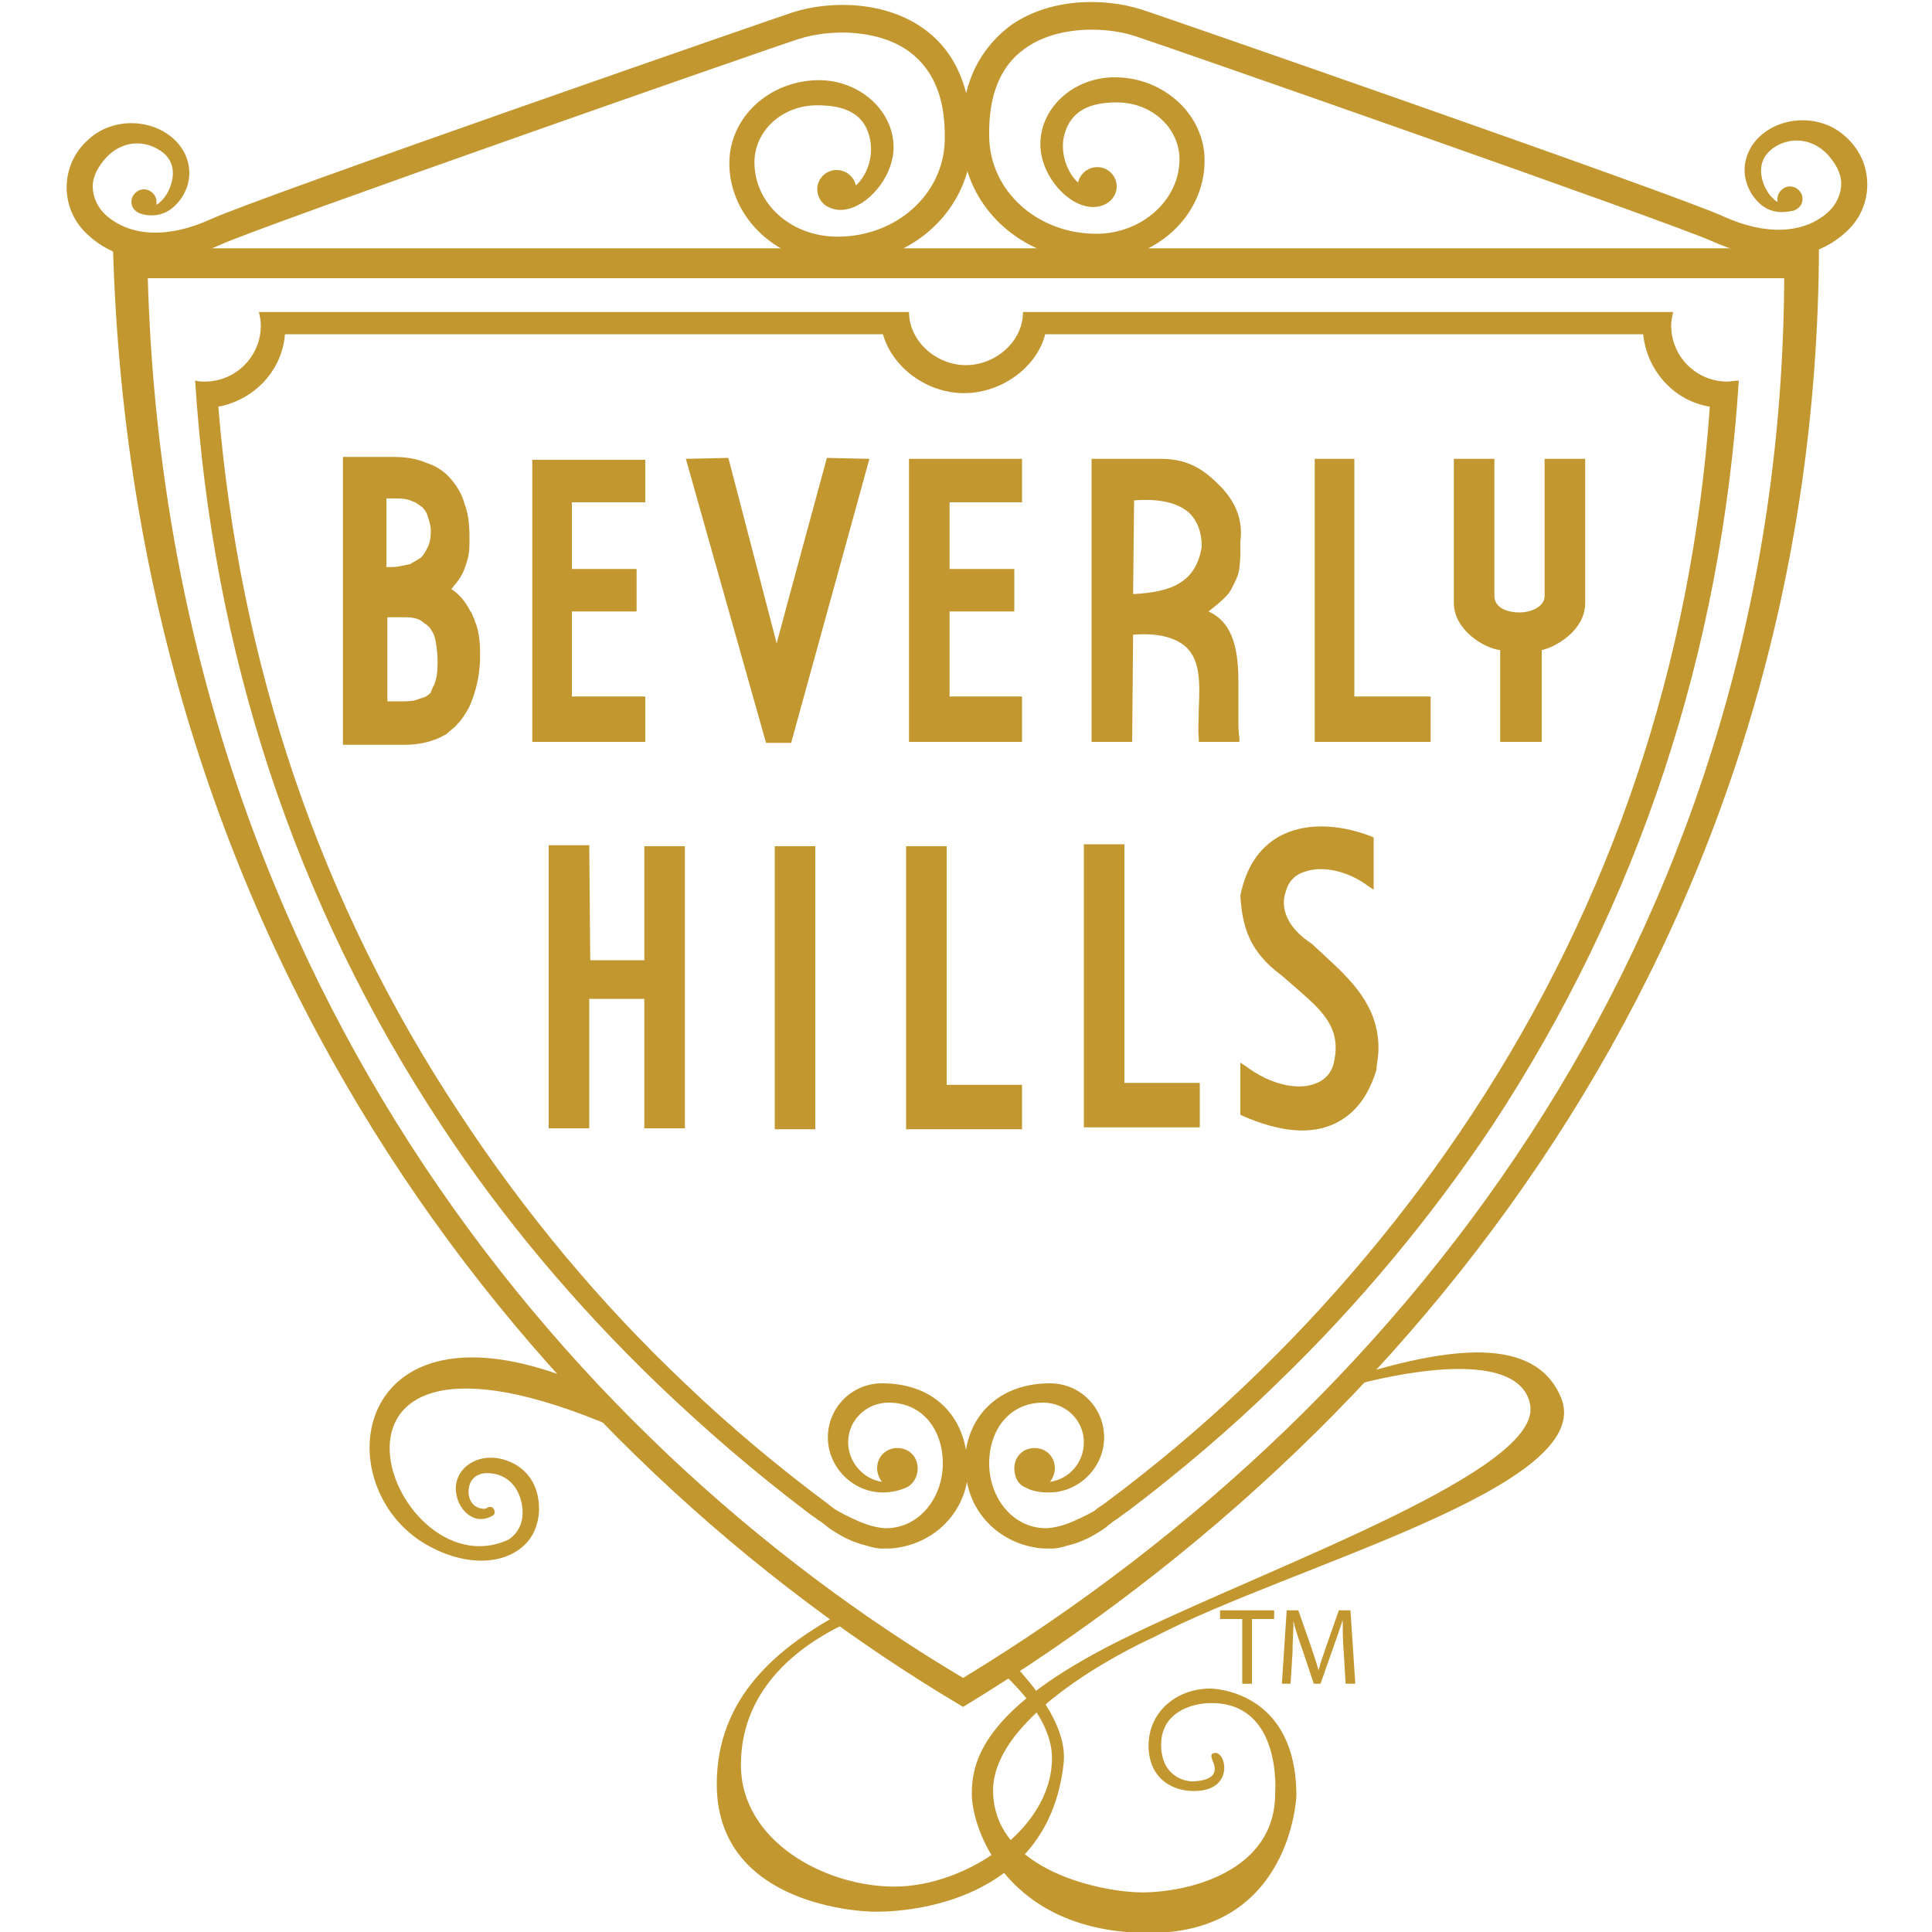 <?xml version="1.0" encoding="utf-8"?>
<!-- Generator: Adobe Illustrator 17.0.0, SVG Export Plug-In . SVG Version: 6.00 Build 0)  -->
<!DOCTYPE svg PUBLIC "-//W3C//DTD SVG 1.1//EN" "http://www.w3.org/Graphics/SVG/1.1/DTD/svg11.dtd">
<svg version="1.1" id="Layer_1" xmlns:x="http://ns.adobe.com/Extensibility/1.0/" xmlns:i="http://ns.adobe.com/AdobeIllustrator/10.0/" xmlns:graph="http://ns.adobe.com/Graphs/1.0/"
	 xmlns="http://www.w3.org/2000/svg" xmlns:xlink="http://www.w3.org/1999/xlink" xmlns:a="http://ns.adobe.com/AdobeSVGViewerExtensions/3.0/"
	 x="0px" y="0px" width="200px" height="200px" viewBox="0 0 200 200" enable-background="new 0 0 200 200" xml:space="preserve">
<g>
	<rect x="6.9" fill="none" width="186.1" height="200"/>
	<path fill="#C29730" d="M140.7,142.3c9-2.7,18.2-4.2,20.9,2.4c3.8,9.2-28.1,17.4-42.2,24.8c0,0-16.5,7.3-16.6,15.8
		c0,8.5,11.6,10.6,15.4,10.6c4.9,0,13.8-2.2,13.8-10.2c0,0,0.8-9.4-6.6-9.4c-2.1,0-5.2,1-5.2,4.3s2.5,3.9,3.5,3.8
		c2.6-0.2,2.1-1.5,1.8-2.2c-0.1-0.3-0.2-0.6,0.1-0.7c1.3-0.5,2.3,3.8-1.8,3.9c-2.3,0.1-4.9-1.2-4.9-4.7c0-3.5,2.9-5.9,6.4-5.9
		c0,0,8.9,0,8.9,11.1c0,0-0.5,14.2-15.2,14.2c-14.7,0-18.4-10.7-18.4-14.4c0-3.7,1.5-9.3,16.8-16.6c15.4-7.4,42.3-17,41-23.7
		c-0.9-4.7-9.3-4.4-18.7-1.9"/>
	<path fill="#C29730" d="M87.4,166.8c-6.9,3.7-13.2,8.9-13.2,17.9c0,12,13.7,13.2,16.5,13.2c4.9,0,17.9-1.8,19.4-15.3
		c0.4-3.5-2.3-7.3-5.5-10.7c-1.2-1.2,1.2,0.5,0-0.5c-0.4,0.5-1.3,0.7-2,0.9c1.4,1-0.4-0.6,1,0.7c2.9,2.7,5.3,5.8,5.3,9
		c0,7.4-9,13.3-16.3,13.3c-7.2,0-15.9-4.7-15.9-12.6c0-8.2,6.5-12.7,11.4-14.9"/>
	<path fill="#C29730" d="M93.4,164"/>
	<path fill="#C29730" d="M61.6,143.8c-24.3-11-28.1,8.6-18.4,15.5c3.6,2.5,8.1,3.1,10.8,0.9c1.9-1.5,1.8-4,1.8-4
		c0-3.8-2.9-5.3-5-5.3c-2.2,0-3.8,1.6-3.6,3.5c0.1,1.1,0.7,2.1,1.6,2.6c0.7,0.4,1.5,0.3,2.2-0.1c0.2-0.1,0.3-0.4,0.1-0.7
		c-0.1-0.2-0.4-0.3-0.7-0.1c-0.1,0.1-0.3,0.1-0.3,0.1c-1.6-0.1-1.6-1.7-1.6-1.7c0-2.1,1.9-2,1.9-2c2.6,0,3.7,2.2,3.7,4.1
		c0,2-1.5,2.8-1.5,2.8c-12.5,5.7-24.5-27.8,12.9-10.8"/>
	<path fill="#C29730" d="M94.3,163.5"/>
	<path fill="#C29730" d="M11.7,25.7h176.6c-0.3,68.7-39.1,120.9-88.6,151C56,150.8,13.8,99.8,11.7,25.7 M15.3,28.8
		c2,71.1,42.5,120,84.4,144.9c47.5-28.9,84.7-79,85-144.9L15.3,28.8"/>
	<path fill="#231F20" d="M100,62.3l-0.4,0.3L100,62.3C100,62.3,100,62.3,100,62.3"/>
	<path fill="#C29730" d="M95.8,3.1C91.8,0.1,86,0,82,1.3c-0.4,0.1-55.2,19.1-60.2,21.4c-4.4,2-8.3,1.8-10.8-0.4
		c-0.9-0.8-1.4-1.9-1.4-3c0-1.1,0.6-2.1,1.4-3c1.7-1.8,4-1.8,5.6-0.7c2.3,1.5,1,4.3,0.2,5.1c-0.2,0.2-0.4,0.4-0.6,0.5
		c0-0.1,0-0.2,0-0.3c0-0.7-0.6-1.3-1.3-1.3c-0.7,0-1.3,0.6-1.3,1.3c0,0.6,0.4,1,0.9,1.2c1.2,0.4,2.5,0.2,3.5-0.7
		c1-0.9,1.6-2.2,1.6-3.5c0-1.3-0.6-2.6-1.6-3.5c-2.4-2.2-6.4-2.2-8.8,0c-1.5,1.3-2.3,3.1-2.3,5c0,1.9,0.8,3.7,2.3,5
		c3.3,3,8.3,3.3,13.7,0.9c4.4-2,57-20.4,59.9-21.3c3.2-1,8.2-1,11.4,1.4c2.5,1.9,3.7,4.9,3.6,9.1c-0.1,5.6-5,10-11.1,10
		c-4.8,0-8.6-3.4-8.6-7.7c0-3.2,2.8-5.9,6.5-5.9c2.8,0,5,0.8,5.5,3.7c0.3,1.8-0.4,3.6-1.5,4.6c-0.2-0.9-1-1.6-2-1.6
		c-1.1,0-2,0.9-2,2c0,0.8,0.5,1.6,1.3,1.9c2.7,1.2,6.5-2.5,6.6-6.1c0.1-3.9-3.5-7.1-7.7-7.1c-5.1,0-9.3,3.8-9.3,8.6
		c0,5.7,5.1,10.4,11.3,10.4c7.6,0,13.6-5.5,13.8-12.6C100.6,9.3,99,5.5,95.8,3.1 M12,20.5C12,20.5,12,20.5,12,20.5
		C12,20.5,12,20.5,12,20.5C11.9,20.5,11.9,20.4,12,20.5"/>
	<path fill="#C29730" d="M99.6,14.4c0.2,7.1,6.3,12.6,13.8,12.6c6.2,0,11.3-4.6,11.3-10.4c0-4.7-4.2-8.6-9.3-8.6
		c-4.3,0-7.8,3.2-7.7,7.1c0.1,3.6,3.8,7.3,6.6,6.1c0.7-0.3,1.3-1,1.3-1.9c0-1.1-0.9-2-2-2c-1,0-1.8,0.7-2,1.6
		c-1.1-1-1.8-2.9-1.5-4.6c0.6-2.9,2.8-3.7,5.5-3.7c3.7,0,6.5,2.7,6.5,5.9c0,4.2-3.9,7.7-8.6,7.7c-6.1,0-11-4.4-11.1-10
		c-0.1-4.2,1.1-7.3,3.6-9.1c3.2-2.4,8.2-2.4,11.4-1.4c2.8,0.9,55.5,19.3,59.9,21.3c5.4,2.4,10.4,2.1,13.7-0.9c1.5-1.3,2.3-3.1,2.3-5
		c0-1.9-0.8-3.7-2.3-5c-2.4-2.2-6.4-2.2-8.8,0c-1,0.9-1.6,2.2-1.6,3.5c0,1.3,0.6,2.6,1.6,3.5c1,0.9,2.2,1,3.5,0.7
		c0.5-0.2,0.9-0.6,0.9-1.2c0-0.7-0.6-1.3-1.3-1.3c-0.7,0-1.3,0.6-1.3,1.3c0,0.1,0,0.2,0,0.3c-0.2-0.1-0.4-0.3-0.6-0.5
		c-0.8-0.8-2.1-3.5,0.2-5.1c1.6-1.1,3.9-1.1,5.6,0.7c0.8,0.9,1.4,1.9,1.4,3c0,1.1-0.5,2.2-1.4,3c-2.5,2.2-6.4,2.4-10.8,0.4
		c-5-2.3-59.7-21.3-60.2-21.4c-4-1.3-9.8-1.2-13.8,1.8C101,5.5,99.4,9.3,99.6,14.4 M188,20.5C188,20.5,188,20.5,188,20.5
		C188,20.5,188,20.5,188,20.5C188.1,20.4,188.1,20.5,188,20.5"/>
	<path fill="#C29730" d="M178.8,39.5c-3.2,0-5.8-2.6-5.8-5.8c0-0.5,0.1-0.9,0.2-1.4h-66c0,0,0,0,0,0h-1.3c0,3.1-2.9,5.5-5.9,5.5
		c-3.1,0-5.9-2.5-5.9-5.5h-1.3c0,0,0,0,0,0h-66c0.1,0.4,0.2,0.9,0.2,1.4c0,3.2-2.6,5.8-5.8,5.8c-0.3,0-0.6,0-1-0.1
		c1.8,28.2,10.3,54.1,25.5,77.1c6.3,9.6,13.9,18.6,22.3,26.7c4.9,4.7,10,9.1,15.4,13.2c0,0,0.5,0.4,1.1,0.8c0.2,0.2,0.5,0.3,0.7,0.5
		c0.3,0.2,0.5,0.4,0.5,0.4c1.4,1,2.7,1.6,4,1.9c1.2,0.4,1.9,0.3,1.9,0.3c0.2,0,0.4,0,0.6,0c0,0,0,0,0,0v0c4-0.3,7.2-3.1,7.9-6.9
		c0.7,3.8,3.9,6.6,7.9,6.9v0c0,0,0,0,0,0c0.2,0,0.4,0,0.6,0c0,0,0.7,0.1,1.9-0.3c1.3-0.3,2.6-0.9,4-1.9c0,0,0.2-0.2,0.5-0.4
		c0.2-0.2,0.4-0.3,0.7-0.5c0.5-0.4,1.1-0.8,1.1-0.8c5.4-4.1,10.6-8.5,15.4-13.2c8.4-8.1,15.9-17.1,22.3-26.7
		c15.1-23,23.7-48.9,25.5-77.1C179.5,39.4,179.2,39.5,178.8,39.5 M152.4,115.3c-6.7,10.2-14.6,19.6-23.4,28
		c-4.6,4.4-9.5,8.5-14.6,12.3l0,0c-0.4,0.3-0.8,0.5-1.1,0.8c-0.7,0.4-1.9,1-3,1.4c-1.2,0.4-2,0.4-2,0.4c-3.5,0-5.9-3.2-5.9-6.7
		c0-3.5,2.1-6.3,5.6-6.3c2.3,0,4.2,1.8,4.2,4.1c0,2.1-1.5,3.8-3.5,4.1c0.3-0.4,0.5-0.9,0.5-1.4c0-1.2-0.9-2.1-2.1-2.1
		c-1.2,0-2.1,0.9-2.1,2.1c0,0.9,0.4,1.7,1.2,2c0,0,0,0,0,0c0,0,0,0,0,0c0,0,0,0,0,0c0.7,0.4,1.6,0.5,2.4,0.5c3.1,0,5.7-2.6,5.7-5.7
		s-2.5-5.6-5.6-5.6c-5,0-8.1,3-8.7,6.9c-0.7-4-3.7-6.9-8.7-6.9c-3.1,0-5.6,2.5-5.6,5.6c0,3.1,2.6,5.7,5.7,5.7c0.9,0,1.7-0.2,2.4-0.5
		c0,0,0,0,0,0c0,0,0,0,0,0l0,0c0.7-0.3,1.2-1.1,1.2-2c0-1.2-0.9-2.1-2.1-2.1c-1.2,0-2.1,0.9-2.1,2.1c0,0.5,0.2,1,0.5,1.4
		c-2-0.3-3.5-2.1-3.5-4.1c0-2.3,1.9-4.1,4.2-4.1c3.5,0,5.6,2.8,5.6,6.3c0,3.5-2.4,6.7-5.9,6.7c0,0-0.8,0-2-0.4c-1.1-0.4-2.3-1-3-1.4
		c-0.4-0.2-0.7-0.5-1.1-0.8l0,0c-5.1-3.8-10-7.9-14.6-12.3c-8.9-8.4-16.7-17.8-23.4-28C33.1,93.4,24.8,68.8,22.6,42.1
		c3.7-0.7,6.6-3.7,6.9-7.5c12.1,0,35.5,0,61.9,0c1,3.5,4.6,6.1,8.4,6.1v0c0,0,0,0,0,0c0,0,0,0,0,0v0c3.8,0,7.5-2.6,8.4-6.1
		c26.4,0,49.8,0,61.9,0c0.4,3.8,3.2,6.9,6.9,7.5C175.1,68.8,166.8,93.4,152.4,115.3"/>
	<polygon fill="#C29730" points="128.6,167.6 126.3,167.6 126.3,166.7 131.9,166.7 131.9,167.6 129.6,167.6 129.6,174.3 
		128.6,174.3 	"/>
	<path fill="#C29730" d="M139.1,171c-0.1-1.1-0.1-2.3-0.1-3.3h0c-0.3,0.9-0.6,1.8-1,2.9l-1.3,3.7h-0.7l-1.2-3.6
		c-0.4-1.1-0.7-2-0.9-2.9h0c0,0.9-0.1,2.2-0.1,3.3l-0.2,3.2h-0.9l0.5-7.6h1.2l1.3,3.7c0.3,0.9,0.6,1.8,0.8,2.5h0
		c0.2-0.8,0.5-1.6,0.8-2.5l1.3-3.7h1.2l0.5,7.6h-1L139.1,171"/>
	<path fill="#C29730" d="M159.9,47.5v14.2c0,1.1-1.4,1.7-2.6,1.7c-1.3,0-2.6-0.5-2.6-1.7V47.5h-4.2v14.9c0,2.8,3.1,4.7,4.8,4.9v9.5
		h4.3v-9.5c1.4-0.3,4.5-2,4.5-4.9V47.5H159.9"/>
	<polygon fill="#C29730" points="140.2,72.1 140.2,47.5 136.1,47.5 136.1,76.8 148.1,76.8 148.1,72.1 	"/>
	<polygon fill="#C29730" points="94.1,76.8 105.8,76.8 105.8,72.1 98.3,72.1 98.3,63.3 105,63.3 105,58.9 98.3,58.9 98.3,52 
		105.8,52 105.8,47.5 94.1,47.5 	"/>
	<path fill="#C29730" d="M80.4,66.6c-0.6-2.3-5-19.2-5-19.2L71,47.5l8.3,29.4h2.6L90,47.5l-4.4-0.1C85.6,47.4,81,64.3,80.4,66.6"/>
	<path fill="#C29730" d="M49,63.9c-0.1-0.2-0.1-0.4-0.3-0.6c-0.5-1-1.1-1.7-1.8-2.2c-0.1-0.1-0.2-0.1-0.2-0.1
		c0.2-0.2,0.3-0.4,0.5-0.6c0.3-0.4,0.6-0.8,0.8-1.3c0.2-0.5,0.4-1.1,0.5-1.6c0.1-0.5,0.1-1.1,0.1-1.8c0-1.3-0.1-2.5-0.5-3.5
		c-0.3-1.1-0.8-1.9-1.5-2.7c-0.6-0.7-1.5-1.3-2.5-1.6c-0.9-0.4-2.1-0.6-3.3-0.6h-5.3v29.8h5.7c0.8,0,1.5,0,2.1-0.1
		c0.6-0.1,1.1-0.2,1.6-0.4c0.4-0.1,0.9-0.4,1.3-0.6c0.4-0.4,0.8-0.6,1.2-1.1c0.4-0.4,0.7-0.9,1-1.4c0.3-0.5,0.5-1.1,0.7-1.7
		c0.4-1.3,0.6-2.5,0.6-4c0-1.3-0.1-2.4-0.5-3.4C49.1,64.2,49.1,64,49,63.9 M45.7,61.1L45.7,61.1L45.7,61.1
		C45.7,61.1,45.7,61.1,45.7,61.1C45.7,61.1,45.7,61.1,45.7,61.1 M44.3,56.6c-0.2,0.4-0.4,0.8-0.7,1.1c-0.3,0.2-0.6,0.4-1,0.6
		c-0.1,0.1-0.1,0.1-0.2,0.1c-0.5,0.1-1.1,0.3-1.9,0.3H40v-7.1h1.2c0.6,0,1.1,0.1,1.5,0.3c0.4,0.1,0.7,0.4,1,0.6
		c0.3,0.3,0.5,0.6,0.6,1c0.1,0.4,0.3,0.8,0.3,1.5C44.6,55.6,44.5,56.2,44.3,56.6 M40.1,63.9h1.8c0.8,0,1.5,0.1,2,0.6
		c0.1,0.1,0.2,0.1,0.3,0.2c0.1,0.1,0.2,0.2,0.3,0.3l0.4-0.3c0,0,0,0,0,0l-0.4,0.3c0.3,0.4,0.5,0.8,0.6,1.4c0.1,0.6,0.2,1.3,0.2,2.1
		c0,1.1-0.1,1.8-0.4,2.5c-0.1,0.1-0.1,0.2-0.2,0.4c0,0.1-0.1,0.1-0.1,0.3c-0.3,0.3-0.6,0.5-1.1,0.6c-0.4,0.2-0.9,0.3-1.6,0.3h-1.8
		V63.9z"/>
	<polygon fill="#C29730" points="66.8,52 66.8,47.6 55.1,47.6 55.1,76.8 66.8,76.8 66.8,72.1 59.2,72.1 59.2,63.3 65.9,63.3 
		65.9,58.9 59.2,58.9 59.2,52 	"/>
	<path fill="#C29730" d="M126.4,50.4c-1.5-1.5-3.1-2.9-6.2-2.9H113v29.3h4.2c0,0,0.1-10.5,0.1-11.1c2.6-0.2,4.4,0.3,5.5,1.3
		c1.5,1.4,1.4,3.9,1.3,6.3c0,1.2-0.1,2.2,0,3.2l0,0.3h4.2l0-0.4c-0.1-0.6-0.1-1.3-0.1-2c0-0.6,0-1.2,0-1.8c0-0.6,0-1.3,0-1.9
		c0-3.1-0.4-6.2-3.1-7.4l0,0c0.9-0.7,2-1.6,2.3-2.2c0.9-1.7,0.9-1.8,1-3.6l0-0.5c0-0.3,0-0.6,0-0.9C128.7,53.8,127.9,52,126.4,50.4
		 M117.3,61.5c0-0.7,0.1-9.1,0.1-9.7c2.5-0.2,4.4,0.2,5.6,1.2c0.9,0.8,1.4,2,1.4,3.6C123.8,60.4,121.1,61.3,117.3,61.5"/>
	<rect x="80.2" y="87.6" fill="#C29730" width="4.2" height="29.3"/>
	<path fill="#C29730" d="M66.7,99.4h-5.6c0-0.7-0.1-11.9-0.1-11.9h-4.2v29.3H61v-13.4h5.7v13.4h4.2V87.6h-4.2V99.4"/>
	<polygon fill="#C29730" points="98,87.6 93.8,87.6 93.8,116.9 105.8,116.9 105.8,112.3 98,112.3 	"/>
	<polygon fill="#C29730" points="116.4,87.4 112.2,87.4 112.2,116.7 124.2,116.7 124.2,112.1 116.4,112.1 	"/>
	<path fill="#C29730" d="M137.2,99l-1.4-1.3l0,0c-2.3-1.5-2.9-3.1-2.9-4.3c0-0.4,0.1-0.8,0.2-1.1c0.3-1.1,1-1.8,2.1-2.1
		c1.8-0.6,4.4,0,6.4,1.5l0.6,0.4v-5.4l-0.2-0.1c-3.6-1.4-7.1-1.4-9.6,0c-2.1,1.2-3.4,3.2-4,6.1l0,0v0c0.2,3.2,0.9,5.8,4.3,8.3
		c0,0,1.5,1.3,1.5,1.3c2.5,2.2,4.7,4,3.9,7.6c-0.2,1.1-0.9,1.9-2,2.3c-1.9,0.7-4.7,0-7.1-1.8l-0.6-0.4v5.4l0.2,0.1
		c3.9,1.7,7.1,2,9.6,0.8c2.1-1,3.5-2.9,4.3-5.6l0,0v-0.2c0.1-0.7,0.2-1.4,0.2-2C142.7,104.1,139.8,101.4,137.2,99"/>
</g>
</svg>
